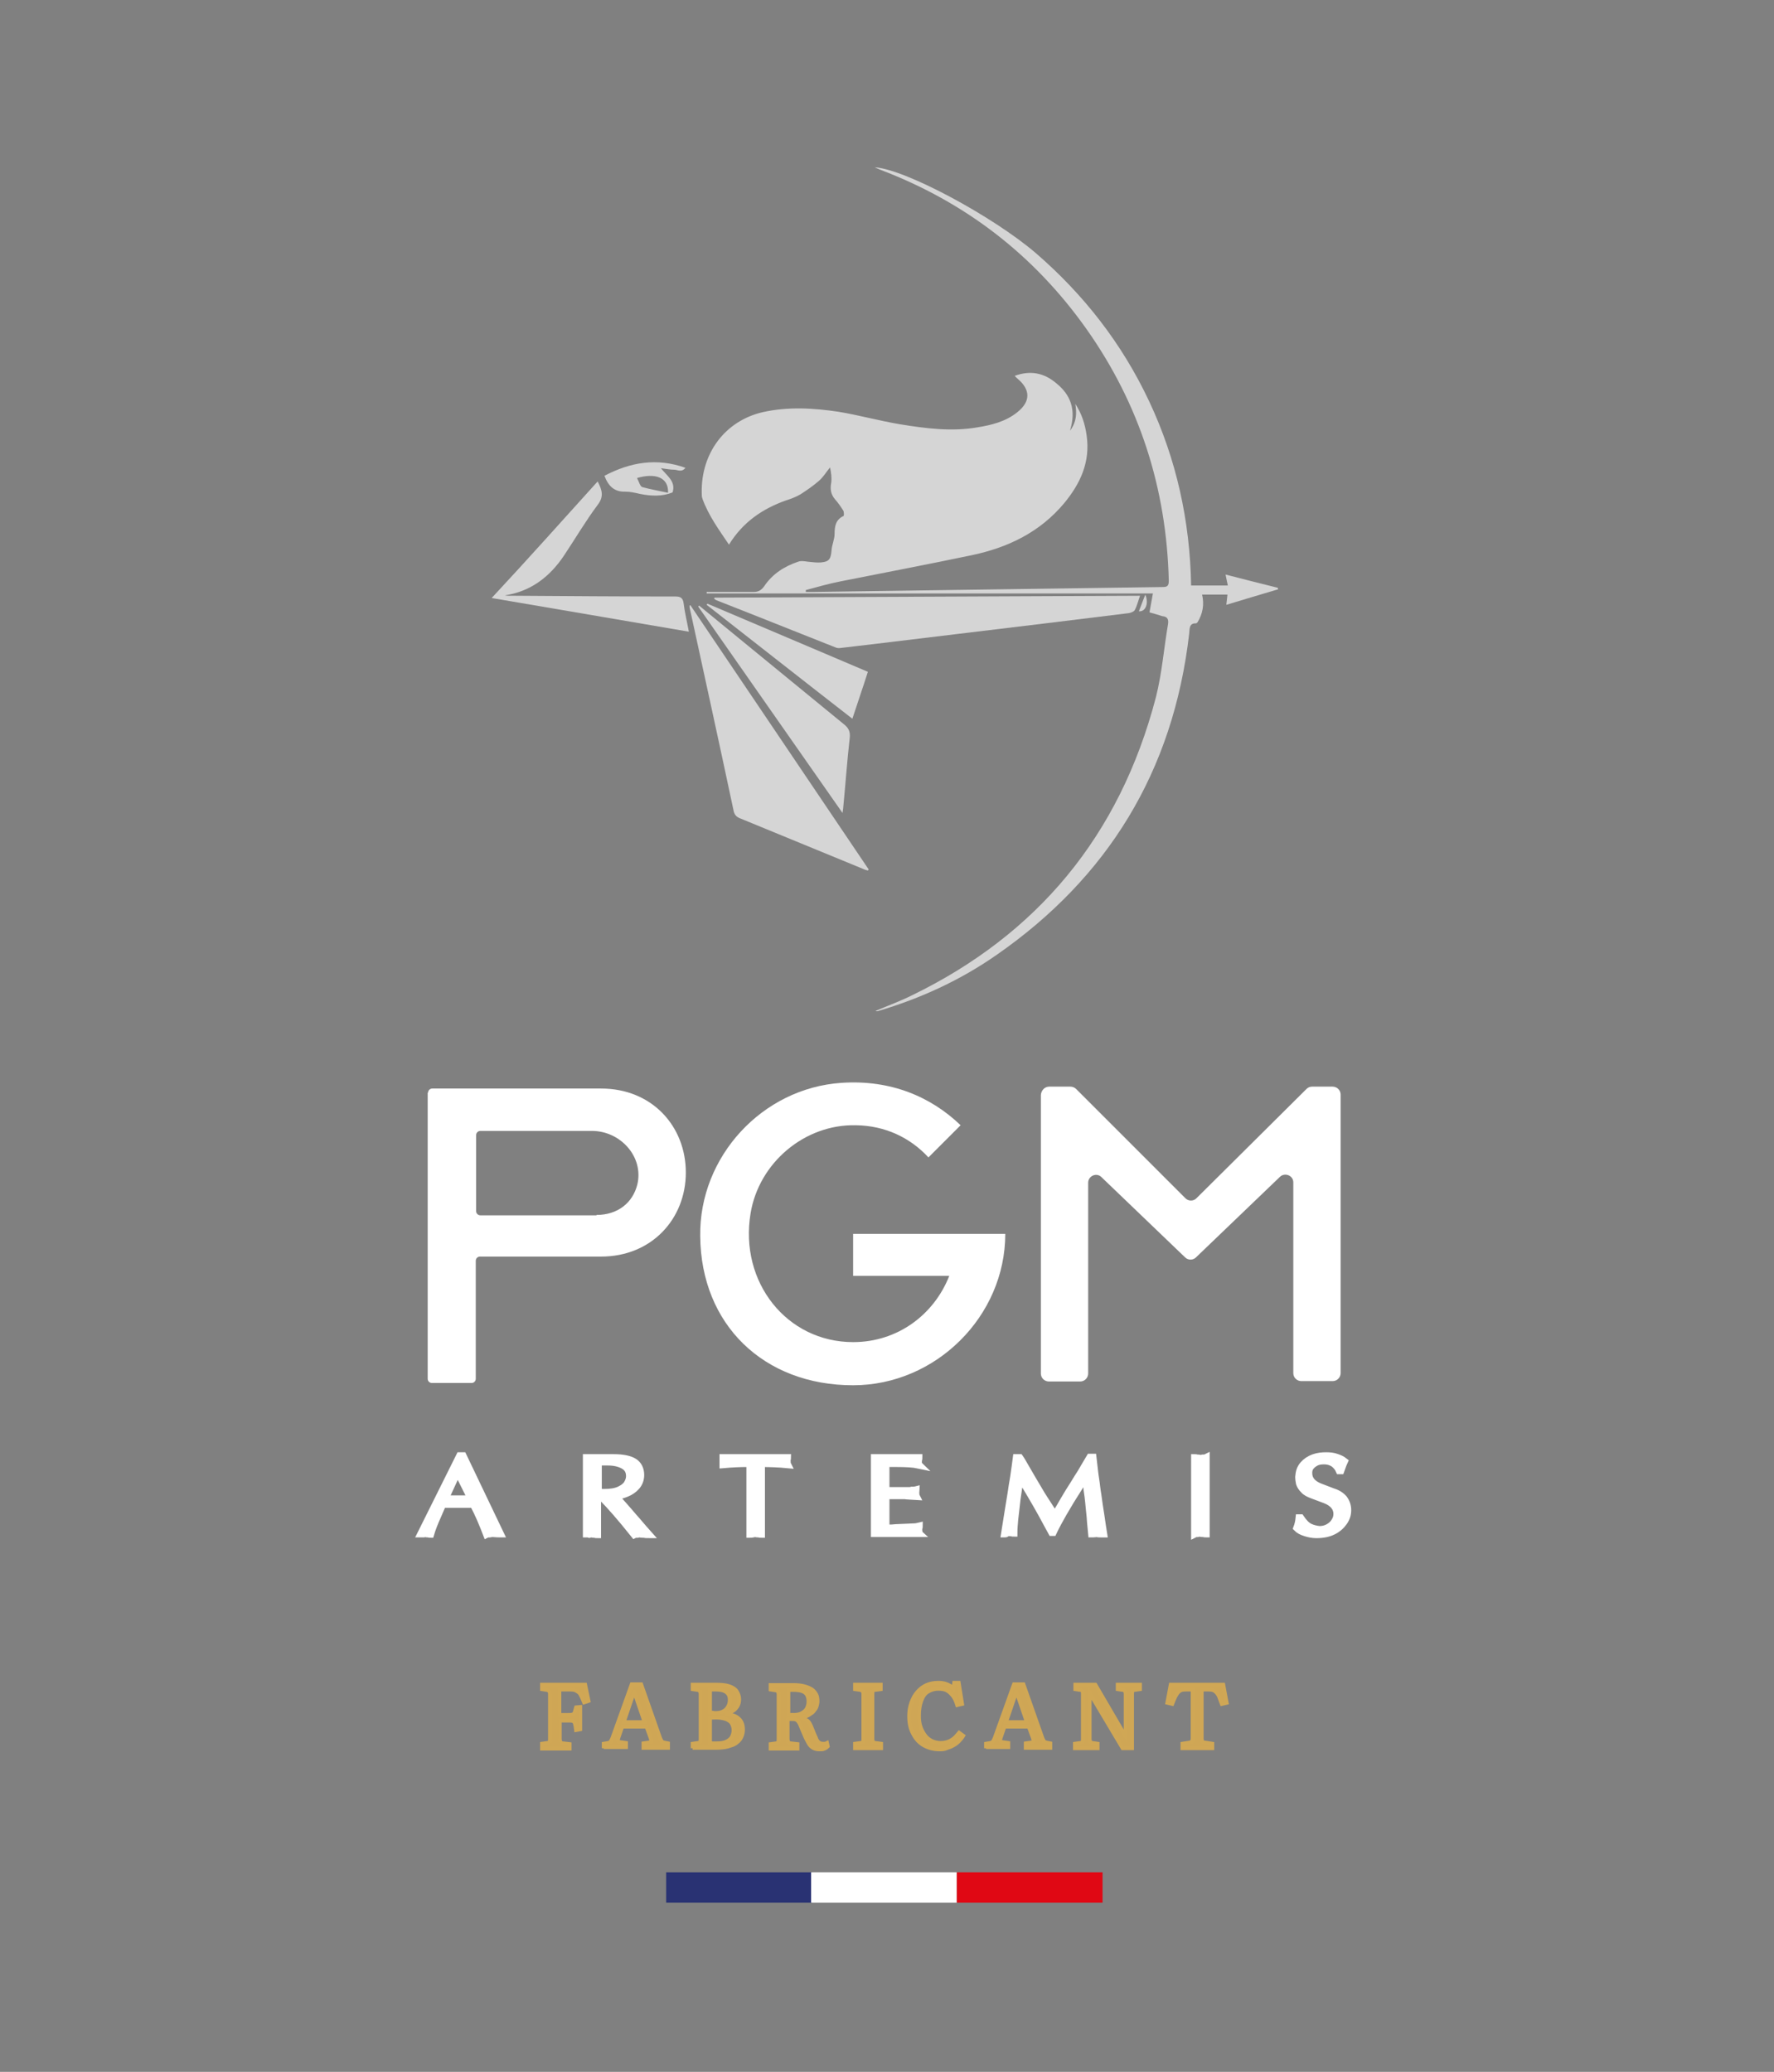 <?xml version="1.0" encoding="utf-8"?>
<!-- Generator: Adobe Illustrator 27.9.0, SVG Export Plug-In . SVG Version: 6.00 Build 0)  -->
<svg version="1.1" xmlns="http://www.w3.org/2000/svg" xmlns:xlink="http://www.w3.org/1999/xlink" x="0px" y="0px" width="468.7px"
	 height="547.4px" viewBox="0 0 468.7 547.4" style="enable-background:new 0 0 468.7 547.4;" xml:space="preserve">
<rect x="0" y="0" width="468.7" height="547.4" fill="#808080" stroke="none"/>
<style type="text/css">
	.st0{display:none;}
	.st1{display:inline;fill:#052938;}
	.st2{display:inline;opacity:0.56;fill:none;stroke:#010202;stroke-width:2;stroke-linejoin:round;stroke-miterlimit:10;}
	.st3{display:none;fill:url(#SVGID_1_);}
	.st4{display:none;opacity:0.18;fill:none;stroke:#FFFFFF;stroke-width:4;stroke-linejoin:round;stroke-miterlimit:10;}
	.st5{fill:#CFA655;stroke:#D0A755;stroke-miterlimit:10;}
	.st6{fill:#FFFFFF;}
	.st7{fill:#FFFFFF;stroke:#FFFFFF;stroke-width:2;stroke-miterlimit:10;}
	.st8{opacity:0.67;}
	.st9{fill:#293273;}
	.st10{fill:#E00814;}
</style>
<g id="Calque_2" class="st0">
	<rect x="0.7" y="-0.2" class="st1" width="468" height="547.9"/>
</g>
<g id="Calque_3" class="st0">
	<rect x="16.4" y="18.6" class="st2" width="427.2" height="503.8"/>
	<rect x="28.4" y="29.6" class="st2" width="425.2" height="503.4"/>
</g>
<g id="Calque_1">
	
		<radialGradient id="SVGID_1_" cx="224.674" cy="190.386" r="322.548" fx="222.597" fy="192.688" gradientUnits="userSpaceOnUse">
		<stop  offset="0" style="stop-color:#052938"/>
		<stop  offset="0.51" style="stop-color:#062F3F"/>
		<stop  offset="1" style="stop-color:#052938"/>
	</radialGradient>
	<rect x="0.7" y="-0.2" class="st3" width="468" height="547.9"/>
	<rect x="20.4" y="21.6" class="st4" width="425.2" height="503.4"/>
	<g>
		<path class="st5" d="M143.2,461.9v-1.2l1.4-0.2c0.3,0,0.5-0.2,0.6-0.3s0.1-0.5,0.1-0.9v-11.7c0-0.4-0.1-0.7-0.2-0.8
			c-0.1-0.1-0.3-0.2-0.6-0.3l-1.3-0.2v-1.2h11.4l0.9,4.3l-1.2,0.4c-0.3-0.7-0.5-1.3-0.8-1.8c-0.2-0.5-0.5-0.8-0.8-1
			c-0.3-0.2-0.6-0.4-1-0.5c-0.4-0.1-0.9-0.1-1.4-0.1h-2.5v6.7h2.1c0.6,0,1,0,1.3-0.1c0.3-0.1,0.5-0.2,0.6-0.5
			c0.1-0.3,0.2-0.7,0.4-1.4l1.1-0.1v5.9l-1.1,0.2c-0.1-0.8-0.2-1.4-0.3-1.7c-0.1-0.4-0.3-0.6-0.6-0.7c-0.3-0.1-0.7-0.1-1.3-0.1h-2.1
			v4.8c0,0.4,0.1,0.7,0.2,0.9c0.1,0.2,0.4,0.3,0.7,0.3l1.7,0.2v1.2H143.2z"/>
		<path class="st5" d="M159.5,461.9v-1.2l1.2-0.2c0.3-0.1,0.5-0.2,0.6-0.3c0.1-0.2,0.3-0.5,0.5-1l5.1-14.2h2.5l5,14.2
			c0.2,0.4,0.3,0.7,0.4,0.8c0.1,0.2,0.3,0.3,0.7,0.4l1,0.2v1.2H170v-1.2l1.4-0.2c0.3,0,0.5-0.2,0.6-0.3c0.1-0.2,0-0.5-0.1-0.9
			l-1.1-3h-6.4l-1,2.9c-0.1,0.3-0.2,0.6-0.1,0.8c0,0.2,0.3,0.4,0.7,0.4l1.4,0.2v1.1H159.5z M164.8,455h5.5l-2.7-7.9h-0.1L164.8,455z
			"/>
		<path class="st5" d="M183,461.9v-1.2l1.4-0.2c0.3,0,0.5-0.2,0.6-0.3s0.1-0.5,0.1-0.9v-11.7c0-0.4-0.1-0.7-0.2-0.8
			s-0.3-0.3-0.6-0.3l-1.3-0.2v-1.2h6.1c1.4,0,2.6,0.1,3.5,0.4c0.9,0.3,1.6,0.7,2,1.3s0.7,1.3,0.7,2.2c0,0.6-0.1,1.1-0.4,1.7
			c-0.3,0.5-0.7,1-1.2,1.3s-1.1,0.6-1.8,0.8v0.1c1.5,0.1,2.6,0.5,3.3,1.2c0.8,0.7,1.1,1.7,1.1,2.9c0,1-0.3,1.9-0.8,2.6
			c-0.6,0.7-1.3,1.3-2.4,1.6c-1,0.4-2.3,0.6-3.8,0.6H183z M188.9,452.6c0.8,0,1.5-0.1,2.1-0.4c0.6-0.3,1-0.7,1.3-1.2
			c0.3-0.5,0.5-1.1,0.5-1.8c0-0.7-0.1-1.2-0.4-1.6c-0.3-0.4-0.7-0.7-1.2-0.9c-0.6-0.2-1.3-0.3-2.2-0.3h-1.4v6.1c0.2,0,0.3,0,0.6,0
			S188.6,452.6,188.9,452.6z M189.3,460.6c1,0,1.8-0.1,2.5-0.4c0.7-0.3,1.2-0.7,1.5-1.2c0.3-0.5,0.5-1.2,0.5-1.9
			c0-0.7-0.2-1.3-0.5-1.8c-0.3-0.5-0.8-0.8-1.5-1.1c-0.6-0.2-1.5-0.4-2.4-0.4c-0.8,0-1.4,0-1.8,0.1v6.6c0.2,0,0.4,0.1,0.7,0.1
			C188.6,460.6,188.9,460.6,189.3,460.6z"/>
		<path class="st5" d="M216.5,462.2c-0.6,0-1.1-0.1-1.5-0.3c-0.4-0.2-0.8-0.5-1.1-0.9c-0.3-0.4-0.6-1.1-1-1.8l-1.2-2.8
			c-0.2-0.5-0.4-1-0.6-1.3c-0.2-0.3-0.4-0.6-0.7-0.7c-0.3-0.2-0.7-0.2-1.2-0.2c-0.2,0-0.4,0-0.6,0c-0.2,0-0.3,0-0.5,0.1v5.1
			c0,0.4,0.1,0.7,0.2,0.9c0.1,0.2,0.4,0.3,0.7,0.3l1.7,0.2v1.2h-7.1v-1.2l1.4-0.2c0.3,0,0.5-0.2,0.6-0.3c0.1-0.2,0.1-0.5,0.1-0.9
			v-11.7c0-0.4-0.1-0.7-0.2-0.8s-0.3-0.3-0.6-0.3l-1.3-0.2v-1.2h6c1.1,0,2,0.1,2.8,0.3c0.8,0.2,1.5,0.5,2,0.8s0.9,0.8,1.2,1.3
			c0.3,0.5,0.4,1.2,0.4,1.9c0,0.4-0.1,0.8-0.2,1.2c-0.1,0.4-0.3,0.8-0.6,1.1c-0.2,0.3-0.5,0.7-0.9,0.9c-0.4,0.3-0.7,0.5-1.2,0.7
			c-0.4,0.2-0.9,0.3-1.3,0.4v0.1c0.6,0.2,1.1,0.4,1.5,0.7c0.4,0.3,0.7,0.8,1,1.5l0.8,2c0.2,0.5,0.5,1,0.6,1.4
			c0.2,0.4,0.4,0.7,0.7,0.9c0.3,0.2,0.6,0.3,1,0.3c0.1,0,0.3,0,0.5,0c0.2,0,0.4-0.1,0.6-0.2l0.2,0.9c-0.3,0.3-0.7,0.6-1.1,0.7
			C217.4,462.2,217,462.2,216.5,462.2z M209.5,453.1c0.9,0,1.6-0.1,2.2-0.4c0.6-0.3,1.1-0.7,1.4-1.2s0.5-1.2,0.5-1.9
			c0-0.7-0.1-1.3-0.4-1.8c-0.3-0.5-0.7-0.8-1.3-1c-0.6-0.2-1.4-0.3-2.3-0.3h-1.3v6.6c0.3,0,0.6,0,0.8,0
			C209.2,453,209.4,453.1,209.5,453.1z"/>
		<path class="st5" d="M225.9,461.9v-1.2l1.5-0.2c0.3,0,0.5-0.2,0.6-0.3s0.1-0.5,0.1-0.9v-11.7c0-0.4-0.1-0.7-0.2-0.8
			c-0.1-0.1-0.3-0.2-0.6-0.3l-1.4-0.2v-1.2h6.8v1.2l-1.5,0.2c-0.3,0-0.5,0.1-0.6,0.3c-0.1,0.2-0.1,0.5-0.1,0.9v11.7
			c0,0.4,0.1,0.7,0.2,0.8c0.1,0.2,0.3,0.3,0.6,0.3l1.5,0.2v1.2H225.9z"/>
		<path class="st5" d="M248.2,462.2c-1.6,0-3-0.4-4.2-1.1c-1.2-0.7-2.1-1.7-2.8-3.1c-0.7-1.3-1-2.8-1-4.6c0-1.3,0.2-2.5,0.6-3.6
			c0.4-1.1,0.9-2,1.6-2.8c0.7-0.8,1.5-1.4,2.4-1.8c0.9-0.4,2-0.6,3.1-0.6c0.8,0,1.6,0.1,2.3,0.4s1.2,0.6,1.7,1.1l0.2-1.5h1.2
			l0.9,5.6l-1.3,0.3c-0.3-1-0.7-1.9-1.2-2.5c-0.5-0.6-1-1.1-1.6-1.4s-1.4-0.4-2.2-0.4c-1.1,0-2,0.3-2.8,0.8s-1.3,1.3-1.7,2.4
			c-0.4,1.1-0.6,2.4-0.6,3.9c0,1.1,0.1,2,0.4,2.9s0.7,1.6,1.2,2.3s1.1,1.1,1.8,1.5c0.7,0.3,1.5,0.5,2.3,0.5c0.7,0,1.3-0.1,1.9-0.3
			c0.6-0.2,1.1-0.5,1.6-0.9c0.5-0.4,0.9-0.9,1.4-1.5l1.1,0.8c-0.3,0.5-0.7,1-1.2,1.5c-0.4,0.4-0.9,0.8-1.5,1.1
			c-0.5,0.3-1.1,0.5-1.7,0.7C249.5,462.2,248.9,462.2,248.2,462.2z"/>
		<path class="st5" d="M260.5,461.9v-1.2l1.2-0.2c0.3-0.1,0.5-0.2,0.6-0.3c0.1-0.2,0.3-0.5,0.5-1l5.1-14.2h2.5l5,14.2
			c0.2,0.4,0.3,0.7,0.4,0.8c0.1,0.2,0.3,0.3,0.7,0.4l1,0.2v1.2H271v-1.2l1.4-0.2c0.3,0,0.5-0.2,0.6-0.3c0.1-0.2,0-0.5-0.1-0.9
			l-1.1-3h-6.4l-1,2.9c-0.1,0.3-0.2,0.6-0.1,0.8c0,0.2,0.3,0.4,0.7,0.4l1.4,0.2v1.1H260.5z M265.8,455h5.5l-2.7-7.9h-0.1L265.8,455z
			"/>
		<path class="st5" d="M284,461.9v-1.2l1.4-0.2c0.3,0,0.5-0.2,0.6-0.3s0.1-0.5,0.1-0.9v-11.7c0-0.4,0-0.7-0.1-0.8s-0.3-0.3-0.6-0.3
			l-1.3-0.2v-1.2h5.3l8,13.7v-0.2v-11c0-0.4-0.1-0.7-0.2-0.8c-0.1-0.2-0.3-0.3-0.6-0.3l-1.3-0.2v-1.2h5.9v1.2l-1.4,0.2
			c-0.3,0-0.5,0.2-0.6,0.3c-0.1,0.2-0.1,0.5-0.1,0.9v14.2h-2.5l-8.7-14.6v0.2v11.9c0,0.4,0.1,0.7,0.2,0.8c0.1,0.2,0.3,0.3,0.6,0.3
			l1.3,0.2v1.2H284z"/>
		<path class="st5" d="M312.4,461.9v-1.2l1.9-0.3c0.3,0,0.5-0.2,0.6-0.3c0.1-0.2,0.2-0.5,0.2-0.9v-12.8h-1.3c-0.6,0-1.1,0-1.5,0.1
			c-0.4,0.1-0.7,0.3-1,0.6c-0.3,0.3-0.5,0.7-0.8,1.2c-0.2,0.5-0.5,1.1-0.8,1.9l-1.3-0.3l0.9-4.8h13.9l0.9,4.8l-1.3,0.3
			c-0.3-0.8-0.5-1.4-0.7-1.9c-0.2-0.5-0.5-0.9-0.8-1.2c-0.3-0.3-0.6-0.5-1-0.6c-0.4-0.1-0.9-0.1-1.5-0.1h-1.3v12.9
			c0,0.4,0.1,0.7,0.2,0.8c0.1,0.2,0.3,0.3,0.7,0.3l1.9,0.3v1.2H312.4z"/>
	</g>
	<g>
		<path class="st6" d="M113.1,288.7c0-0.6,0.5-1.1,1.1-1.1h44.6c13.5,0,22.4,10,22.4,22.2c0,12.2-9,22.2-22.4,22.2h-32
			c-0.6,0-1.1,0.5-1.1,1.1v31.2c0,0.6-0.5,1.1-1.1,1.1h-10.5c-0.6,0-1.1-0.5-1.1-1.1V288.7z M157.6,321c5.6,0,9.6-3.2,10.8-8.1
			c1.7-7.3-4.5-14.1-12-14.1l-29.5,0c-0.6,0-1.1,0.5-1.1,1.1v20.1c0,0.6,0.5,1.1,1.1,1.1H157.6z"/>
		<path class="st6" d="M185,326.6c-0.3-21,16.4-39.1,37.3-40.5c13.2-0.9,23.8,3.8,31.5,11.2l-8.5,8.5c-4.8-5.2-11.4-8.4-19.2-8.5
			c-13.5-0.3-25.6,9.9-27.8,23.3c-3,18.2,9.6,34,27.1,34c11.8,0,21.4-7.3,25.4-17.5h-25.4V326h40.2c0,21.8-18.4,40-40.2,40
			C201.8,366,185.2,350,185,326.6z"/>
		<path class="st6" d="M277.2,287.1h5.6c0.5,0,1.1,0.2,1.5,0.6l28.9,28.9c0.8,0.8,2.1,0.8,2.9,0l29.1-28.9c0.4-0.4,0.9-0.6,1.5-0.6
			h5.4c1.1,0,2.1,0.9,2.1,2.1v73.6c0,1.1-0.9,2.1-2.1,2.1h-8.3c-1.1,0-2.1-0.9-2.1-2.1v-50.4c0-1.8-2.2-2.7-3.5-1.5l-22.2,21.3
			c-0.8,0.8-2.1,0.8-2.9,0L291,311c-1.3-1.3-3.5-0.3-3.5,1.5v50.4c0,1.1-0.9,2.1-2.1,2.1h-8.3c-1.1,0-2.1-0.9-2.1-2.1v-73.6
			C275.1,288.1,276,287.1,277.2,287.1z"/>
	</g>
	<g>
		<path class="st7" d="M111.3,405.2l10.2-20.5h0.8l9.8,20.5c-0.3,0-0.9,0-1.9-0.1c-0.2,0-0.4,0-0.8,0.1c-0.3,0-0.6,0-0.8,0.1
			c-1-2.6-2.1-5.3-3.5-7.9h-8.2c-0.5,1.1-0.9,2.1-1.3,3c-0.4,0.9-0.8,1.8-1.1,2.6c-0.3,0.8-0.6,1.6-0.8,2.3c-0.1,0-0.3,0-0.6-0.1
			c-0.3,0-0.5,0-0.6-0.1c-0.1,0-0.3,0-0.6,0.1C111.6,405.2,111.4,405.2,111.3,405.2z M117.5,396.1h7.1l-3.7-7.4L117.5,396.1z"/>
		<path class="st7" d="M155,405.2v-20h7.1c2.5,0,4.3,0.4,5.4,1.1c1.1,0.7,1.7,1.9,1.7,3.4c0,1.2-0.4,2.2-1.1,3
			c-0.7,0.8-1.6,1.4-2.6,1.8c-1,0.4-2,0.7-3,0.8c0.8,0.9,1.6,1.8,2.3,2.6c0.7,0.8,1.6,1.8,2.6,3c1.1,1.2,1.7,2,2,2.3
			c0.3,0.3,0.9,1.1,1.9,2.2c-0.3,0-0.7,0-1.1-0.1c-0.5,0-0.9,0-1.1-0.1c-0.2,0-0.4,0-0.7,0.1c-0.3,0-0.6,0-0.8,0.1
			c-3.6-4.5-6.4-7.7-8.5-9.8h-1.3v9.8c-0.2,0-0.4,0-0.7-0.1c-0.3,0-0.6,0-0.7-0.1c-0.2,0-0.4,0-0.7,0.1
			C155.4,405.2,155.2,405.2,155,405.2z M157.9,394.3c0.4,0,0.9,0.1,1.6,0.1c1.8,0,3.1-0.2,4.2-0.7c1-0.5,1.7-1,2.1-1.7
			c0.4-0.7,0.6-1.3,0.6-2c0-1.4-0.6-2.3-1.7-2.9c-1.1-0.6-2.5-0.9-4.1-0.9c-0.3,0-0.8,0-1.4,0c-0.6,0-1,0-1.2,0V394.3z"/>
		<path class="st7" d="M198.2,405.3v-18.7h-0.8c-1.9,0-4,0.1-6.3,0.3c0-0.3,0-0.6,0-0.8c0-0.4,0-0.7,0-0.9h16.9
			c0,0.2-0.1,0.3-0.1,0.5c0,0.2,0,0.3-0.1,0.4c0,0.1,0,0.2,0.1,0.3c0,0.1,0,0.3,0.1,0.5c-2.1-0.2-4.4-0.3-6.9-0.3v18.7
			c-0.2,0-0.4,0-0.7-0.1c-0.3,0-0.6,0-0.7-0.1c-0.1,0-0.4,0-0.7,0.1C198.6,405.3,198.3,405.3,198.2,405.3z"/>
		<path class="st7" d="M231.1,405.1v-19.9h11.6c0,0.1,0,0.3-0.1,0.5c0,0.2,0,0.4-0.1,0.5c0,0.1,0.1,0.2,0.1,0.4c0,0.2,0,0.3,0.1,0.4
			c-1.4-0.3-3.4-0.4-5.8-0.4h-2.9v7.3h5.1c0.1,0,0.4,0,0.8,0c0.4,0,0.7,0,1-0.1c0.3,0,0.7,0,1.1-0.1c0,0.1-0.1,0.3-0.1,0.4
			c0,0.1,0,0.3-0.1,0.4c0,0.1,0,0.2,0.1,0.3c0,0.1,0,0.3,0.1,0.5c-1.5-0.1-2.4-0.1-2.9-0.2h-5.1v8.6c0.2,0,0.5,0,0.7,0.1
			c0.6,0,1.2,0,2-0.1c0.7,0,1.5-0.1,2.3-0.1c0.8,0,1.6-0.1,2.2-0.1c0.7,0,1.2-0.1,1.6-0.2c0,0.1,0,0.2-0.1,0.4c0,0.2,0,0.3-0.1,0.4
			c0,0.1,0,0.2,0.1,0.5c0,0.2,0,0.4,0.1,0.5H231.1z"/>
		<path class="st7" d="M265.5,405.2c0.3-1.8,0.6-3.7,0.9-5.7c0.3-1.9,0.6-3.6,0.8-4.9c0.2-1.3,0.4-2.8,0.7-4.4
			c0.2-1.6,0.5-3.3,0.7-5h0.8c0.3,0.4,0.9,1.5,1.9,3.2c1,1.7,1.9,3.3,2.7,4.6c0.8,1.4,1.6,2.7,2.4,3.9c0.8,1.3,1.6,2.4,2.3,3.6
			c0.5-0.9,1.3-2.1,2.3-3.9c1-1.7,1.9-3.2,2.7-4.4c0.8-1.3,1.4-2.3,2-3.2c0.5-0.9,1.3-2.2,2.3-3.9h0.7c0.3,2.6,0.5,4.5,0.7,5.7
			c0.2,1.2,0.3,2.6,0.6,4.3c0.2,1.6,0.5,3.5,0.8,5.4c0.3,2,0.5,3.5,0.7,4.7c-0.2,0-0.5,0-0.8,0c-0.4,0-0.6,0-0.8-0.1
			c-0.8,0.1-1.3,0.1-1.4,0.1c-0.1-1.2-0.3-2.6-0.4-4.4c-0.2-1.8-0.3-3.1-0.4-4c-0.1-0.9-0.2-1.9-0.4-3.1c-0.1-1.2-0.3-2.4-0.5-3.6
			c-1.3,2.1-2.4,3.9-3.3,5.3c-0.9,1.4-1.8,3-2.7,4.5c-0.9,1.6-1.8,3.2-2.6,4.9h-0.3c-0.9-1.6-1.7-3.2-2.6-4.8
			c-0.9-1.6-1.9-3.4-3.1-5.4c-1.2-2-2.1-3.5-2.7-4.6c0,0.4-0.2,1.6-0.5,3.5c-0.3,1.9-0.5,3.5-0.6,4.6c-0.1,1.2-0.3,2.3-0.4,3.5
			c-0.1,1.2-0.2,2.3-0.2,3.4c-0.1,0-0.3,0-0.6-0.1c-0.3,0-0.5,0-0.6-0.1c-0.1,0-0.3,0-0.5,0.1C265.8,405.2,265.6,405.2,265.5,405.2z
			"/>
		<path class="st7" d="M315.7,385.2c0.1,0,0.3,0,0.6,0.1c0.3,0,0.5,0,0.7,0.1c0.2,0,0.4,0,0.8-0.1c0.3,0,0.6,0,0.8-0.1v20
			c-0.1,0-0.4,0-0.7-0.1c-0.3,0-0.6,0-0.8-0.1c-0.2,0-0.4,0-0.7,0.1c-0.3,0-0.5,0-0.7,0.1V385.2z"/>
		<path class="st7" d="M343.2,390.2c0.1-1.3,0.4-2.3,1.2-3.2c0.7-0.8,1.6-1.4,2.7-1.8c1.1-0.4,2.2-0.5,3.3-0.5c1,0,1.9,0.1,2.7,0.4
			c0.9,0.3,1.5,0.6,2,1c-0.1,0.2-0.4,1-0.9,2.4h-0.3c-0.3-0.7-0.7-1.2-1.4-1.8c-0.7-0.5-1.6-0.8-2.7-0.8c-0.8,0-1.5,0.1-2.1,0.4
			c-0.6,0.3-1.1,0.7-1.5,1.2c-0.4,0.5-0.5,1.1-0.5,1.7c0,1.7,1,2.9,3,3.7l3.4,1.3c1.3,0.4,2.2,1,2.9,1.8c0.6,0.8,1,1.8,1,3
			c0,1.1-0.3,2.1-1,3.1c-0.7,1-1.6,1.8-2.8,2.4c-1.2,0.6-2.7,0.9-4.4,0.9c-1,0-2-0.2-2.9-0.5c-1-0.3-1.7-0.7-2.2-1.2
			c0.3-0.8,0.5-1.6,0.6-2.6h0.3c0.8,1.2,1.6,2,2.4,2.4c0.8,0.4,1.7,0.6,2.6,0.7c0.9,0,1.7-0.2,2.4-0.6c0.7-0.4,1.3-0.9,1.7-1.6
			c0.4-0.6,0.6-1.3,0.6-2c0-1.7-1.1-3-3.2-3.8l-3.2-1.2c-1.1-0.4-1.9-0.8-2.4-1.4c-0.6-0.6-0.9-1.1-1.1-1.7
			C343.3,391.4,343.2,390.8,343.2,390.2z"/>
	</g>
</g>
<g id="logo">
	<g class="st8">
		<path class="st6" d="M303.7,161.8c0.3-1.7,0.6-3.3,0.9-5c-39.4,0-78.6,0-117.9,0c0-0.1,0-0.2,0-0.4c4.1,0,8.3,0,12.4,0
			c1.2,0,2-0.4,2.8-1.5c2.2-3.3,5.4-5.3,9-6.5c0.8-0.3,1.7-0.1,2.5,0c1.2,0.1,2.3,0.3,3.5,0.2c2.2-0.2,2.6-0.9,2.8-3.2
			c0.1-1.5,0.8-2.9,0.8-4.3c0-2.1,0.3-3.8,2.4-4.8c0.1-0.1,0.1-1.1-0.1-1.4c-0.7-1.1-1.4-2.1-2.2-3c-1.1-1.3-1.3-2.7-1-4.3
			c0.2-1.3,0-2.7-0.3-4.1c-1,1.2-1.8,2.6-3,3.6c-1.5,1.3-3.1,2.4-4.8,3.5c-1.2,0.7-2.5,1.2-3.8,1.6c-6.2,2.2-11.4,5.7-15.1,11.7
			c-2.7-4-5.4-7.7-7-12.1c-0.2-0.5-0.2-1.1-0.2-1.6c-0.2-10.5,6.2-19,16.1-21.3c6.7-1.5,13.4-1.1,20.1-0.1
			c5.4,0.9,10.8,2.4,16.2,3.3c6.8,1.1,13.6,2,20.5,0.8c3.7-0.6,7.4-1.5,10.5-4c3.5-2.8,3.5-5.9,0.1-8.8c-0.2-0.2-0.5-0.4-0.8-0.8
			c4.1-1.5,7.7-0.8,10.9,1.9c3.9,3.1,5.4,7.1,3.7,12.6c1.8-2.4,1.8-4.7,1.4-7.1c1.7,2.6,2.6,5.4,3,8.4c1,7-1.7,12.7-5.9,17.8
			c-6.5,7.8-15,11.8-24.5,13.8c-11.5,2.4-23,4.6-34.6,6.9c-3.1,0.6-6.2,1.5-9.2,2.3c0,0.2,0,0.3,0,0.5c0.6,0,1.2,0,1.7,0
			c30.9-0.4,61.7-0.9,92.6-1.3c1.3,0,1.6-0.4,1.6-1.7c-0.6-24.5-7.8-46.7-21.7-66.4c-14-19.8-32.3-33.7-54.4-42.1
			c-0.5-0.2-1-0.4-1.6-0.7c8.1,0.5,31.3,13,42.6,22.7c12.6,10.9,22.7,23.8,29.9,39.1c7.2,15.3,10.8,31.6,11.1,48.7
			c3.2,0,6.3,0,9.7,0c-0.2-1-0.4-1.8-0.6-2.9c4.7,1.2,9.3,2.4,13.8,3.5c0,0.1,0,0.2,0.1,0.4c-4.5,1.3-9,2.7-13.7,4.1
			c0.1-1,0.2-1.8,0.3-2.7c-2.3,0-4.5,0-6.7,0c0.6,2.6,0.2,5-1.2,7.3c-0.1,0.1-0.3,0.3-0.4,0.3c-1.8-0.1-1.7,1.4-1.8,2.6
			c-4.2,36.7-21.7,64.7-50.9,85c-9.6,6.7-20.1,11.5-31.2,14.8c-0.2,0.1-0.5,0.1-0.8,0c3.3-1.4,6.6-2.6,9.8-4.2
			c32.8-16,54.7-41.9,64.3-78.7c1.6-6.3,2.1-12.9,3.2-19.3c0.2-1.3-0.2-2-1.5-2.1C305.8,162.4,304.9,162.1,303.7,161.8z"/>
		<path class="st6" d="M188.8,157.9c37.4-0.2,74.8-0.3,112.4-0.5c-0.5,1.4-0.8,2.7-1.4,3.8c-0.2,0.4-1,0.7-1.6,0.8
			c-7.3,0.9-14.7,1.8-22,2.7c-15.2,1.8-30.4,3.7-45.6,5.5c-2.8,0.3-5.7,0.7-8.5,1c-0.5,0.1-1.1,0-1.5-0.2
			c-10.4-4.1-20.8-8.3-31.3-12.4c-0.2-0.1-0.4-0.2-0.6-0.4C188.7,158.1,188.7,158,188.8,157.9z"/>
		<path class="st6" d="M182.4,159.9c15.7,23.3,31.4,46.5,47.1,69.8c-0.1,0.1-0.1,0.2-0.2,0.3c-0.4-0.1-0.8-0.2-1.2-0.4
			c-10.9-4.5-21.7-8.9-32.6-13.4c-1-0.4-1.5-1-1.7-2.1c-3.8-17.9-7.7-35.7-11.6-53.6c0-0.2,0-0.3,0-0.5
			C182.2,160,182.3,159.9,182.4,159.9z"/>
		<path class="st6" d="M184.7,160c3.5,2.9,7.1,5.8,10.6,8.7c9.2,7.5,18.4,15.1,27.6,22.6c1.3,1,1.8,2,1.6,3.7
			c-0.7,6.1-1.1,12.1-1.7,18.2c0,0.4-0.1,0.7-0.2,1.6c-12.9-18.4-25.5-36.5-38.1-54.5C184.5,160.2,184.6,160.1,184.7,160z"/>
		<path class="st6" d="M157.9,127.2c1.2,2.3,1.7,4,0,6.2c-3.2,4.3-5.9,8.9-8.9,13.4c-3.8,5.7-8.9,9.5-15.6,10.5
			c0.4,0.1,0.8,0.1,1.2,0.1c0.5,0,1,0,1.4,0c14.2,0.1,28.4,0.2,42.5,0.2c1.3,0,1.9,0.4,2.1,1.7c0.3,2.5,0.9,4.9,1.4,7.6
			c-17.4-3-34.6-5.9-52.1-8.9C139.4,147.8,148.6,137.5,157.9,127.2z"/>
		<path class="st6" d="M225.2,189.9c-13-10.1-25.7-20.1-38.5-30.1c0.1-0.1,0.1-0.2,0.2-0.3c14.1,6,28.1,11.9,42.4,18
			C228,181.6,226.6,185.6,225.2,189.9z"/>
		<path class="st6" d="M159.7,125.7c6.9-3.6,13.8-4.8,21.4-2.1c-1,1.3-2.1,0.5-3,0.5c-1,0-2-0.2-3.5-0.4c1.7,2.1,4,3.5,3.1,6.4
			c-2.7,1.1-5.6,1-8.6,0.4c-1.3-0.3-2.6-0.6-3.9-0.6C162.3,130,160.7,128.4,159.7,125.7z M176.5,130.2c0.2-4.1-3.4-5.3-8.2-3.9
			c0.5,0.9,0.8,2.2,1.4,2.4C171.9,129.3,174.2,129.7,176.5,130.2z"/>
		<path class="st6" d="M300.9,161.5c0.5-1.4,1.1-2.8,1.7-4.4C303.6,159.5,302.6,161.7,300.9,161.5z"/>
	</g>
</g>
<g id="Calque_5">
	<g>
		<rect x="176" y="494.7" class="st9" width="38.5" height="8"/>
		<rect x="214.3" y="494.7" class="st6" width="38.5" height="8"/>
		<rect x="252.8" y="494.7" class="st10" width="38.5" height="8"/>
	</g>
</g>
</svg>
